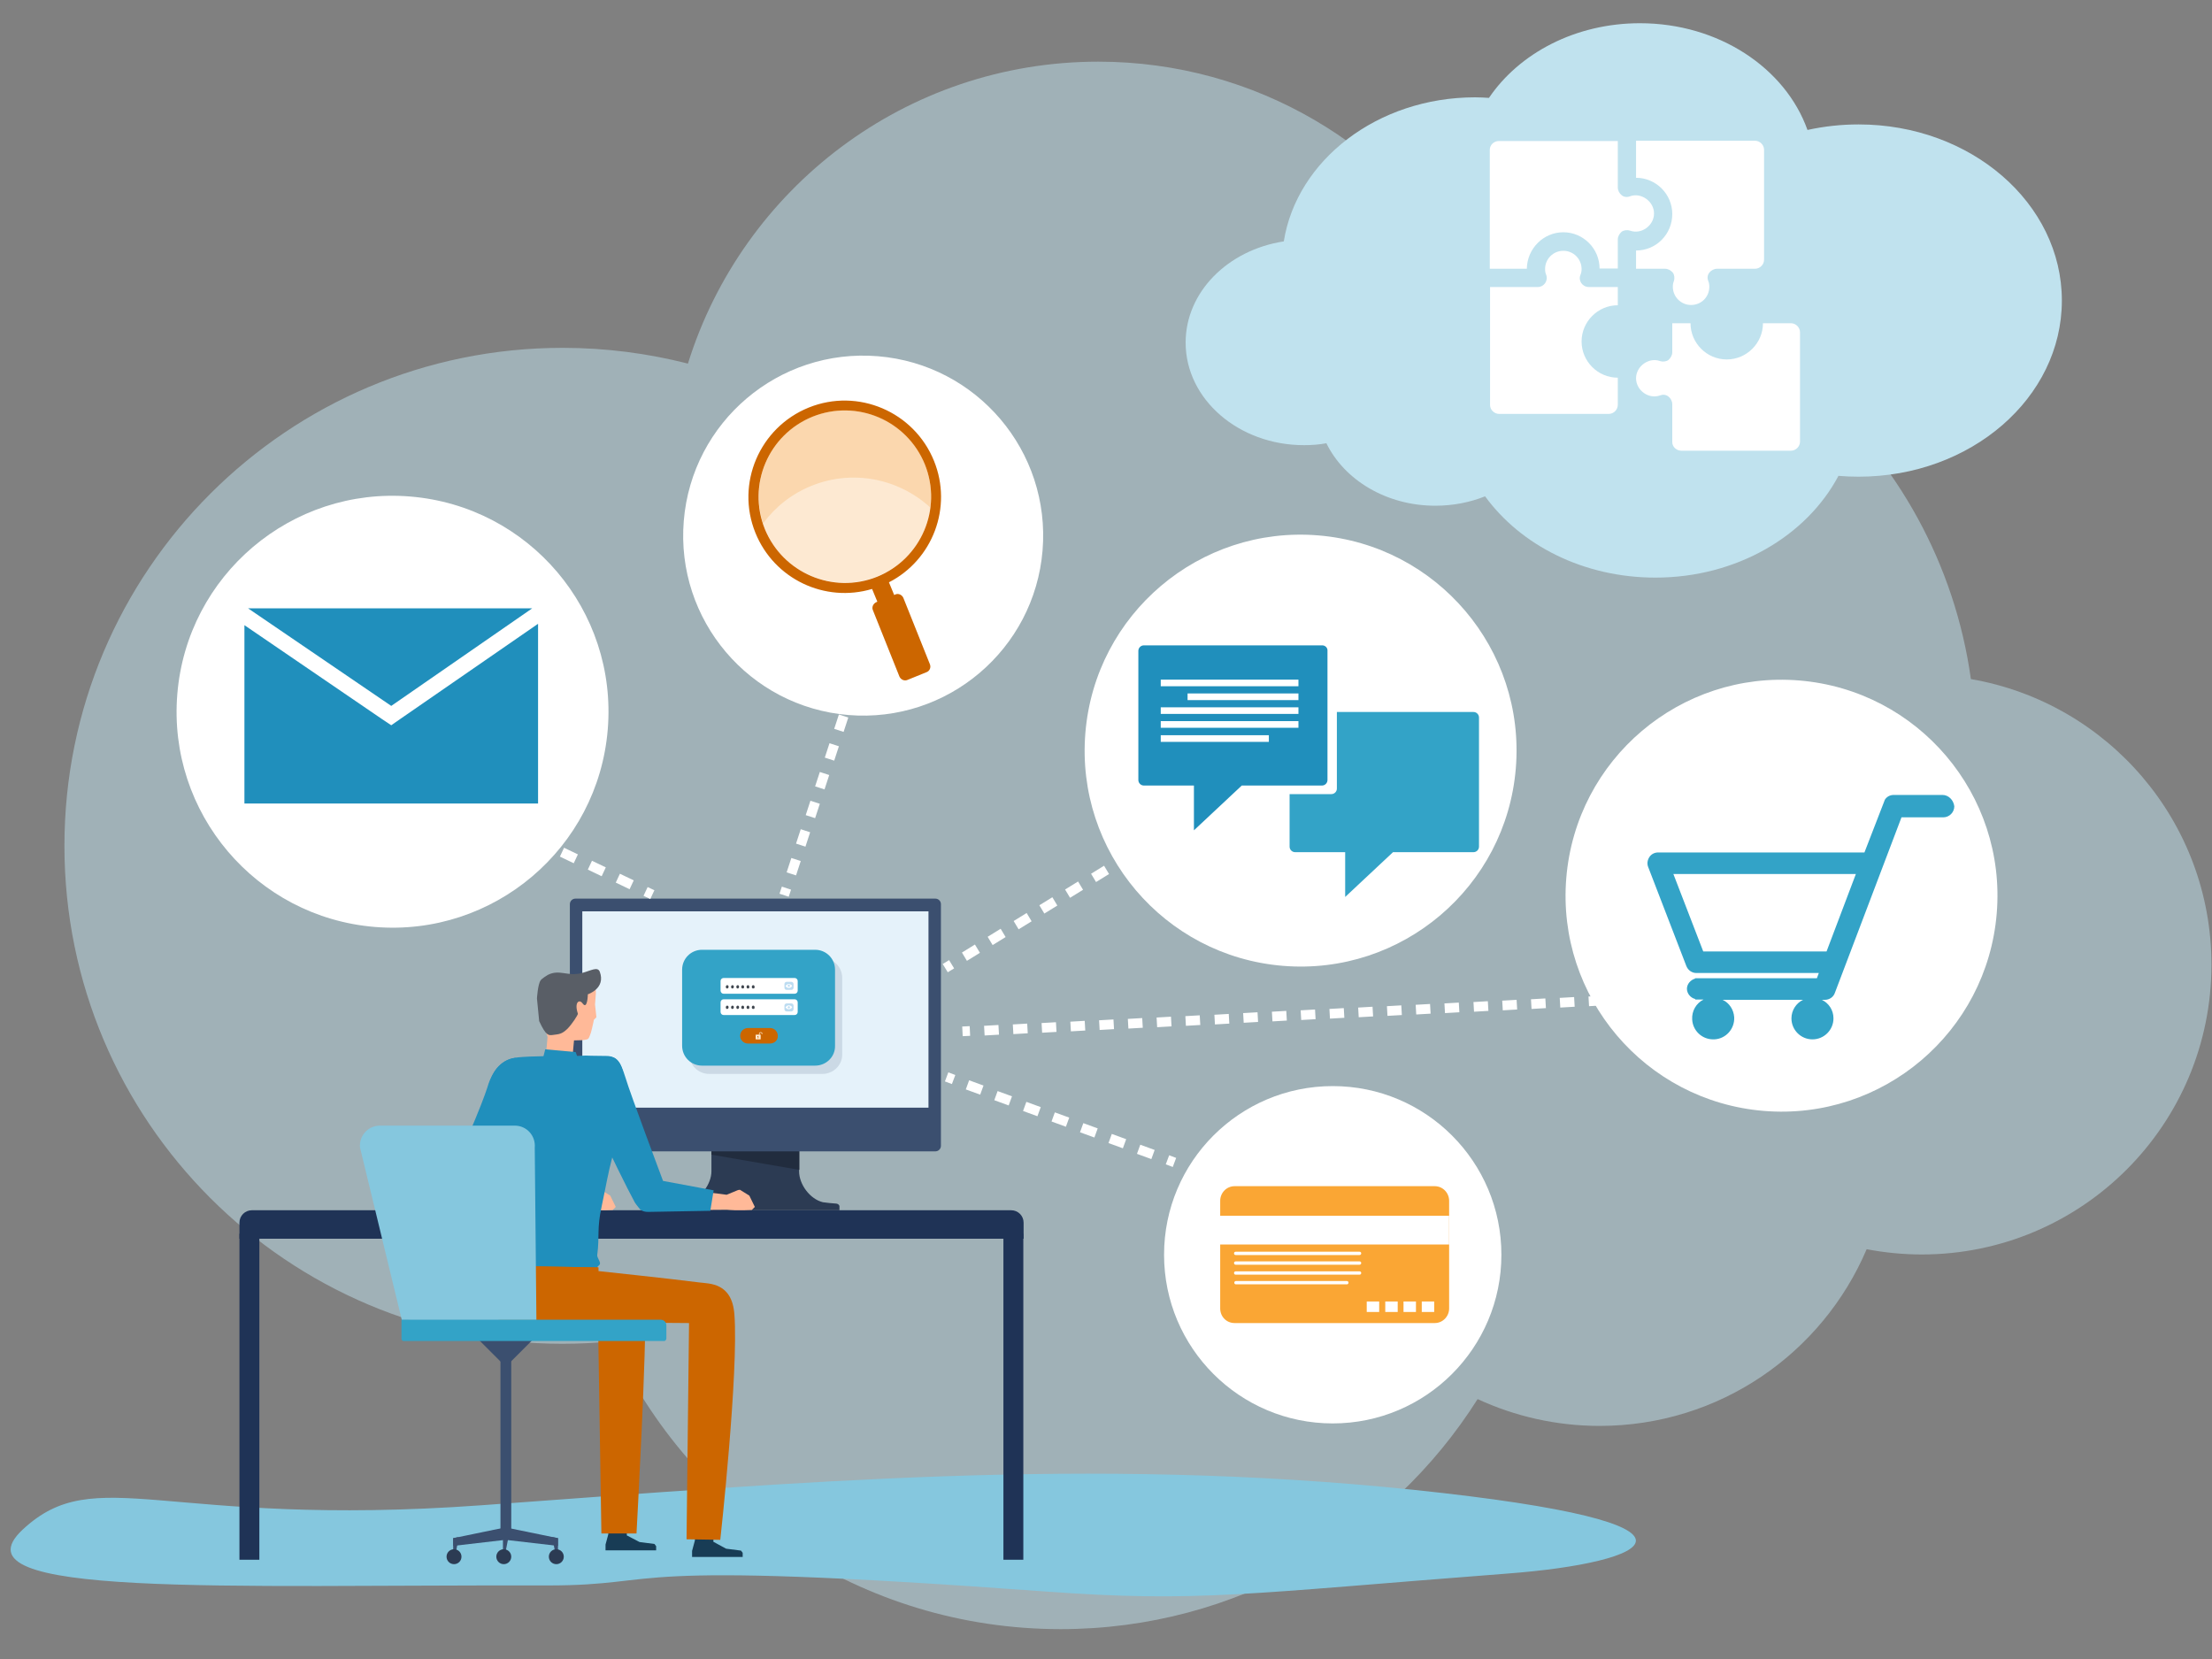 <svg xmlns="http://www.w3.org/2000/svg" xmlns:xlink="http://www.w3.org/1999/xlink" xml:space="preserve" id="Layer_1" x="0" y="0" version="1.1" viewBox="0 0 800 600"><rect x="0" y="0" width="800" height="600" fill="#808080" stroke="none"/><style>.st1{fill:#85c7de}.st3{fill:#fff}.st4{fill:#1f3356}.st5{fill:#2c3b53}.st7{fill:#3b4f6f}.st11{fill:#33a3c7}.st12{fill:#40464f}.st13{fill:#c60}.st15{fill:#bcdcf1}.st16{fill:#ffb998}.st18{fill:#208fbc}.st20{opacity:.2;fill:#f7941e}</style><path d="M799.8 348.9c0 57.9-46.9 104.8-104.8 104.8-6.8 0-13.5-.7-19.9-1.9-16 37.6-53.2 63.9-96.6 63.9-15.7 0-30.7-3.5-44.1-9.7-31.6 50-87.3 83.2-150.8 83.2-72 0-134-42.7-162.2-104.1q-8.85.9-18 .9c-99.5 0-180.1-80.6-180.1-180.1S104 125.8 203.5 125.8c15.6 0 30.8 2 45.3 5.7 19.7-63.3 78.7-109.2 148.4-109.2 57 0 106.8 30.7 133.8 76.4 4-.3 8.1-.5 12.2-.5 86.5 0 158 64.1 169.6 147.4 49.4 8.5 87 51.5 87 103.3" style="opacity:.5;fill:#c0e2ee"/><path d="M198 573.4C81 573.1-18.4 578 8.2 553.2s50.8-.5 165.9-8.8 219.3-17.8 337-5.6c117.7 12.3 85.7 26.4 34.1 30.3-95 7.3-111.8 10.5-166.9 6.5-161-11.8-134.8-2.2-180.3-2.2" class="st1"/><defs><path id="SVGID_1_" d="M120.8 81.6h289.1v211.1H120.8z"/></defs><clipPath id="SVGID_00000057137676877313102270000001767786273817788817_"><use xlink:href="#SVGID_1_" style="overflow:visible"/></clipPath><path d="M428.8 123.9c0 20.5 19.2 37.1 42.8 37.1 2.8 0 5.5-.2 8.1-.7 6.5 13.3 21.7 22.6 39.4 22.6 6.4 0 12.5-1.2 18-3.4 12.9 17.7 35.6 29.4 61.6 29.4 29.4 0 54.7-15.1 66.2-36.8 2.4.2 4.9.3 7.3.3 40.6 0 73.5-28.5 73.5-63.7S712.8 45 672.2 45c-6.4 0-12.6.7-18.5 2-8-22.4-32.1-38.6-60.6-38.6-23.3 0-43.6 10.8-54.6 27-1.6-.1-3.3-.2-5-.2-35.3 0-64.5 22.7-69.2 52.1-20.2 3.1-35.5 18.3-35.5 36.6" style="fill:#c0e2ee"/><path d="M591.7 90.6v6.6h10.5c1.1 0 2.1.6 2.8 1.4.6.8.7 2.1.4 3-.3.7-.4 1.4-.4 2.1 0 3.6 2.9 6.6 6.6 6.6s6.6-2.9 6.6-6.6c0-.8-.1-1.4-.4-2.1-.4-1-.3-2.1.4-3 .6-.8 1.7-1.4 2.8-1.4h13.7c1.8 0 3.3-1.5 3.3-3.3V54.2c0-1.8-1.5-3.3-3.3-3.3h-43v13.4c7.2 0 13.1 5.9 13.1 13.1 0 7.3-5.8 13.2-13.1 13.2" class="st3"/><path d="M565.4 84c7.2 0 13.1 5.9 13.1 13.1h6.6V86.6c0-1.1.6-2.1 1.4-2.8.8-.6 2.1-.7 3-.4 4.1 1.5 8.7-1.8 8.7-6.2s-4.7-7.7-8.7-6.2c-1 .4-2.2.3-3-.4-.8-.6-1.4-1.7-1.4-2.8V51h-43c-1.8 0-3.3 1.4-3.3 3.2v43h13.4c.1-7.3 6-13.2 13.2-13.2m42.7 79h39.6c1.8 0 3.3-1.5 3.3-3.3v-39.5c0-1.8-1.5-3.3-3.3-3.3h-10.1c0 7.2-5.9 13.1-13.1 13.1s-13.1-5.9-13.1-13.1h-6.6v10.5c0 1.1-.6 2.1-1.4 2.8-.8.6-2.1.7-3 .4-4-1.5-8.7 1.8-8.7 6.2s4.6 7.7 8.7 6.2c1-.4 2.1-.3 3 .4.8.6 1.4 1.7 1.4 2.8v13.7c0 1.7 1.5 3.1 3.3 3.1" class="st3"/><path d="M542.2 149.7h39.6c1.8 0 3.3-1.5 3.3-3.3v-9.8c-7.2 0-13.1-5.9-13.1-13.1s5.9-13.1 13.1-13.1v-6.6h-10.5c-2.3 0-3.9-2.3-3-4.4.3-.7.4-1.4.4-2.1 0-3.6-2.9-6.6-6.6-6.6-3.6 0-6.6 2.9-6.6 6.6 0 .8.1 1.4.4 2.1.8 2.1-.8 4.4-3 4.4h-17.3v42.7c0 1.7 1.5 3.2 3.3 3.2" class="st3"/><path d="M86.6 446.2h7.2v117.9h-7.2zm276.3 0h7.2v117.9h-7.2z" class="st4"/><path d="M370.1 448H86.6v-5.8c0-2.5 2-4.5 4.5-4.5h274.6c2.5 0 4.5 2 4.5 4.5v5.8z" class="st4"/><path d="M302.5 435.3c-1.4-.1-3.7-.3-4.9-.5-4.6-1.1-8.6-6.4-8.6-11.2v-23.1h-31.7v23.1c0 4.7-4 10-8.6 11.2-1.1.3-3.4.4-4.9.5-.7 0-1.2.6-1.2 1.2v1.2h61v-1.2c.1-.6-.4-1.1-1.1-1.2" class="st5"/><path d="M257.3 400.5v17.1l31.8 5.5v-22.6z" style="fill:#212c3e"/><path d="M338.3 416.4H208.1c-1.1 0-2-.9-2-2V327c0-1.1.9-2 2-2h130.2c1.1 0 2 .9 2 2v87.4c0 1.1-.9 2-2 2" class="st7"/><path d="M210.6 329.6h125.2v71H210.6z" style="fill:#e5f2fa"/><path d="M273.2 388.5h-.1zm0-72.5h-.1z" style="fill:#2a2a3b"/><path d="M297.4 388.4h-40.9c-4 0-7.2-3.2-7.2-7.2v-27.5c0-4 3.2-7.2 7.2-7.2h40.9c4 0 7.2 3.2 7.2 7.2v27.5c.1 4-3.2 7.2-7.2 7.2" style="opacity:.15;fill:#3b4f6f"/><path d="M294.8 385.4h-40.9c-4 0-7.2-3.2-7.2-7.2v-27.5c0-4 3.2-7.2 7.2-7.2h40.9c4 0 7.2 3.2 7.2 7.2v27.5c.1 4-3.2 7.2-7.2 7.2" class="st11"/><path d="M287.4 359.4h-25.7c-.6 0-1.1-.5-1.1-1.1v-3.5c0-.6.5-1.1 1.1-1.1h25.7c.6 0 1.1.5 1.1 1.1v3.5c0 .6-.5 1.1-1.1 1.1" class="st3"/><path d="M263 357.5c-.3 0-.5-.2-.5-.6 0-.3.2-.6.5-.6s.5.2.5.6c0 .3-.2.6-.5.6m1.9 0c-.3 0-.5-.2-.5-.6 0-.3.2-.6.5-.6s.5.2.5.6c0 .3-.2.6-.5.6m1.9 0c-.3 0-.5-.2-.5-.6 0-.3.2-.6.5-.6s.5.2.5.6c0 .3-.2.6-.5.6m1.8 0c-.3 0-.5-.2-.5-.6 0-.3.2-.6.5-.6s.5.2.5.6c.1.3-.1.6-.5.6m1.9 0c-.3 0-.5-.2-.5-.6 0-.3.2-.6.5-.6s.5.2.5.6c.1.3-.1.6-.5.6m1.9 0c-.3 0-.5-.2-.5-.6 0-.3.2-.6.5-.6s.5.2.5.6c.1.3-.1.6-.5.6" class="st12"/><path d="M287.4 367.1h-25.7c-.6 0-1.1-.5-1.1-1.1v-3.5c0-.6.5-1.1 1.1-1.1h25.7c.6 0 1.1.5 1.1 1.1v3.5c0 .6-.5 1.1-1.1 1.1" class="st3"/><path d="M263 364.9c-.3 0-.5-.2-.5-.6 0-.3.2-.6.5-.6s.5.2.5.6c0 .3-.2.6-.5.6m1.9 0c-.3 0-.5-.2-.5-.6 0-.3.2-.6.5-.6s.5.2.5.6c0 .3-.2.6-.5.6m1.9 0c-.3 0-.5-.2-.5-.6 0-.3.2-.6.5-.6s.5.2.5.6c0 .3-.2.6-.5.6m1.8 0c-.3 0-.5-.2-.5-.6 0-.3.2-.6.5-.6s.5.2.5.6c.1.3-.1.6-.5.6m1.9 0c-.3 0-.5-.2-.5-.6 0-.3.2-.6.5-.6s.5.2.5.6c.1.3-.1.6-.5.6m1.9 0c-.3 0-.5-.2-.5-.6 0-.3.2-.6.5-.6s.5.2.5.6c.1.3-.1.6-.5.6" class="st12"/><path d="M278.5 377.4h-8c-1.6 0-2.8-1.3-2.8-2.8 0-1.6 1.3-2.8 2.8-2.8h8c1.6 0 2.8 1.3 2.8 2.8.1 1.6-1.2 2.8-2.8 2.8" class="st13"/><path d="M275.1 373.3c-.4 0-.6.3-.6.6v.3h-1.1c-.1 0-.1 0-.1.1v1.5c0 .1 0 .1.1.1h1.6c.1 0 .1 0 .1-.1v-1.5c0-.1 0-.1-.1-.1h-.3v-.3c0-.2.2-.4.4-.4s.4.2.4.4v.1h.2v-.1c.1-.3-.2-.6-.6-.6m-.8 1.9v.3l-.2.1v-.5c-.1 0-.2-.1-.2-.2s.1-.2.2-.2.2.1.2.2q.15.15 0 .3" style="fill:#feedd6"/><path d="M286.2 358h-1.7c-.5 0-.8-.4-.8-.8v-1.3c0-.5.4-.8.8-.8h1.7c.5 0 .8.4.8.8v1.3c0 .5-.4.8-.8.8" class="st15"/><path d="M285.3 355.9c-.6 0-.9.3-1.2.7.2.3.5.7 1.2.7.6 0 1-.4 1.2-.7-.1-.3-.6-.7-1.2-.7" class="st3"/><path d="M285.7 356.5c0 .2-.2.4-.4.4s-.4-.2-.4-.4.2-.4.4-.4c.2.1.4.2.4.4m.5 9.3h-1.7c-.5 0-.8-.4-.8-.8v-1.3c0-.5.4-.8.8-.8h1.7c.5 0 .8.4.8.8v1.3c0 .4-.4.8-.8.8" class="st15"/><path d="M285.3 363.6c-.6 0-.9.3-1.2.7.2.3.5.7 1.2.7.6 0 1-.4 1.2-.7-.1-.3-.6-.7-1.2-.7" class="st3"/><path d="M285.7 364.3c0 .2-.2.4-.4.4s-.4-.2-.4-.4.2-.4.4-.4.4.2.4.4" class="st15"/><path d="m199.2 389.1 4.9.4c1.3.1 2.4-.8 2.5-2.1l1.1-12.3-9.6-.8-1.1 12.3c0 1.3.9 2.4 2.2 2.5" class="st16"/><path d="m198.3 375.7 8.3.6 3.7-.1s2-.1 2.4-.5c.5-.5.8-1.8 1-2.2.5-1.7 1.1-4.7 1.1-4.7l.9-.9-.5-4.6.3-4c.1-4.6-2.6-6.1-5.3-5.9h-8c-2.7 0-5.1 1.3-6.6 3.5-.7 1.1-.5 2.1-.6 3.5l1.1 4.8c.4 2.7.8 4.4 1.2 7.6z" class="st16"/><path d="M198.1 352.6c4.3-2.2 7.1.7 12.4-.7 3.3-.9 5.6-2.4 6.4-.5 2.3 6.1-4.3 8.2-4.3 8.2s-.1 5.8-1.9 3.3c-1.2-1.7-3.1-.4-1.7 3.7.1.4-2.2 3.9-3.8 5.5-2 1.9-2.9 1.9-5.2 2.2-1.6.2-2.5.4-5-5l-.8-8.2s.3-5.1 1.3-6.5c.4-.7 2.6-2 2.6-2" style="fill:#595e66"/><path d="M218.7 437.7h-3.1c-.8 0-3-.2-3-.2l-13.9.1.6-7.2 13.2 1.7 4.1-1.7.7-.1 3.4 2.1 2 4.1-1.1 1.1z" class="st16"/><path d="M186.2 382.6c2.3-.3 3.8 6.9 1.8 13.4-2.6 8.4-11.9 30.3-11.9 30.3L206 430l-1.4 7.8h-38c-2 0-3.8-1.1-4.7-2.9-.6-1.1-.7-2.4-.4-3.6 1-4.3 6.5-17.4 10.4-26.6 3.2-7.7 4.3-11.2 4.8-12.8 1.1-3.2 4-8.7 9.5-9.3" class="st18"/><path d="M210.9 381.8c2.8-.1-2.2 0 8.5.1 8.1.1 6.1 12.9 5.9 14.3-.9 5.9-1.5 13.8-3.7 21.7-1.8 6.8-2.4 10.9-4 18.4-1.8 8.2-.7 10.7-1.6 17.6-.1.9 1.1 2.3 1 3.1-.1.7-1 .9-1 1.5-.6 5 0 3.7 0 3.7l-40.3-1.1c.1.2.1-1.5 0-3.4 0-.3-.9-.6-.9-1 0-1.3.7-3.3.6-3.9-.9-25.5-1.1-33.7-.3-46.4.7-11.2 1.1-22.7 12.3-24 1.8-.2 6.4-.4 8.6-.4 3.4 0 9.9.1 14.9-.2" class="st18"/><path d="m208.8 382.2-.6-1.7-11-1-.7 2.7z" class="st18"/><path d="M269 437.7h-3.1c-.8 0-3-.2-3-.2l-13.9.1.6-7.2 13.2 1.7 4.1-1.7.7-.1 3.4 2.1 2 4.1-1.1 1.1z" class="st16"/><path d="M229.6 434.9c-2.8-5.1-9.5-18.8-11.9-24.2-2.1-4.9-6-17.4-5.3-21 1.1-5.7 6-8.6 9.6-7.2 2.2.9 3.4 4.7 4.2 7.2 1.8 6.1 13.6 37.4 13.6 37.4l18.3 3.4-1.2 7.4-22.5.4c-1 0-2-.2-2.8-.8 0 0-1.5-1.8-2-2.6" class="st18"/><path d="M220 550.2v4.7l-1 3.7v2.1h18.3v-1.5l-.6-.8-5.4-.7-4.6-2.4-.1-4.8zm31.6 2.5-.3 4.5-1 3.7v2.2h18.3v-1.5l-.6-.8-5.4-.7-4.6-2.5.1-4.6z" style="fill:#183c55"/><path d="M216.4 458.4v2.5s2.7.4 3.8.6c4.3.7 11.9.5 13 12.3.9 9.9-3 80.8-3 80.8h-12.7l-1.2-76.3-32.2-.3c-5.2-.4-8.9-3.1-8.9-8.3l.3-12z" class="st13"/><path d="M216.4 458.4v1.3s26.4 2.8 36.4 4.1c3.8.5 11.9 0 12.8 11.5 1.6 20.8-5.1 81.6-5.1 81.6l-12.2-.2.9-78.2-65.1-.5c-5.2-.4-8.9-3.1-8.9-8.3l.2-11 .2-1z" class="st13"/><path d="M181 483.2h3.9v72.6H181z" class="st7"/><path d="m182.9 494.3 11.1-11.1h-22.2zm-19 64.8v-2.8l18.9-3.9 19 3.9v2.8l-19-2.2z" class="st7"/><path d="M163.9 556.3v6.7h.7l1.3-7.1zm37.9 0v6.7h-.7l-1.4-7.1zm-19.9-.4v7.1h.6l1.4-7.1z" class="st7"/><path d="M166.9 563c0 1.5-1.2 2.7-2.7 2.7s-2.7-1.2-2.7-2.7 1.2-2.7 2.7-2.7 2.7 1.2 2.7 2.7" class="st5"/><circle cx="182.2" cy="563" r="2.7" class="st5"/><path d="M203.9 563c0 1.5-1.2 2.7-2.7 2.7s-2.7-1.2-2.7-2.7 1.2-2.7 2.7-2.7 2.7 1.2 2.7 2.7" class="st5"/><path d="M145.3 477.3 130.2 415c-.4-4.2 2.9-7.9 7.2-7.9h48.8c4.3 0 7.6 3.7 7.2 8l.6 62.3h-48.7z" class="st1"/><path d="M240.2 485H146c-.4 0-.8-.3-.8-.8v-6.9H239c1.1 0 2 .9 2 2v4.9c-.1.4-.4.8-.8.8" class="st11"/><circle cx="470.4" cy="271.4" r="78.1" class="st3" transform="rotate(-85.291 470.427 271.448)"/><path d="M532.9 257.5h-49.4v27.7c0 1.1-.9 2-2 2h-15.1v19c0 1.1.9 2 2 2h18.1v16.2l17.3-16.2h29.1c1.1 0 2-.9 2-2v-46.7c0-1.1-.9-2-2-2" class="st11"/><path d="M478.2 233.4h-64.5c-1.1 0-2 .9-2 2v46.7c0 1.1.9 2 2 2h18.1v16.2l17.3-16.2h29c1.1 0 2-.9 2-2v-46.7c.1-1.1-.8-2-1.9-2m-58.4 12.4h49.8v2.4h-49.8zm49.8 5v2.4h-40.1v-2.4zm-10.7 17.5h-39.1v-2.4h39.1zm10.7-5.1h-49.8v-2.4h49.8zm0-5h-49.8v-2.4h49.8z" class="st18"/><circle cx="482" cy="453.8" r="61" class="st3"/><circle cx="312.1" cy="193.7" r="65.1" class="st3" transform="rotate(-85.291 312.148 193.666)"/><path d="m336.3 240.2-9.6-24c-.5-1.1-1.8-1.7-2.9-1.2l-.4.2-1.9-4.6c15.8-8.1 23.1-27.1 16.3-43.9-7.2-17.8-27.5-26.5-45.3-19.3s-26.5 27.5-19.3 45.3c6.8 16.8 25.2 25.4 42.2 20.3l1.9 4.6-.4.2c-1.1.5-1.7 1.8-1.2 2.9l9.6 24c.5 1.1 1.8 1.7 2.9 1.2l6.9-2.8c1.1-.4 1.7-1.7 1.2-2.9m-59.7-48.9c-6.4-16 1.3-34.1 17.3-40.6 16-6.4 34.1 1.3 40.6 17.3 6.4 16-1.3 34.1-17.3 40.6-16 6.4-34.1-1.4-40.6-17.3" class="st13"/><path d="M334.5 167.9c-6.4-16-24.6-23.7-40.6-17.3s-23.7 24.6-17.3 40.6 24.6 23.7 40.6 17.3 23.7-24.6 17.3-40.6" class="st20"/><path d="M336.5 183.6c.7-5.1.1-10.5-2-15.6-6.4-16-24.6-23.7-40.6-17.3-15.3 6.2-23 23.2-17.9 38.6 4.3-5.9 10.3-10.7 17.5-13.6 15.1-6.1 31.7-2.5 43 7.9" class="st20"/><path d="m340.944 348.646 2.304-1.408 1.825 2.986-2.303 1.408zm8.756-1.146-1.8-3 4.7-2.9 1.8 3zm9.3-5.7-1.8-3 4.7-2.9 1.8 3zm9.4-5.7-1.8-3 4.7-2.9 1.8 3zm9.3-5.7-1.8-3 4.7-2.9 1.8 3zm9.3-5.7-1.8-3 4.7-2.9 1.8 3zm9.4-5.7-1.8-3 4.7-2.9 1.8 3zm7.476-8.75 2.303-1.409 1.826 2.987-2.304 1.408zm-62.131 80.863 1.23-3.277 2.528.95-1.23 3.276zM416.4 419.2l-5.2-1.9 1.2-3.3 5.2 1.9zm-10.3-3.9-5.2-1.9 1.2-3.3 5.2 1.9zm-10.3-3.9-5.2-1.9 1.2-3.3 5.2 1.9zm-10.3-3.9-5.2-1.9 1.2-3.3 5.2 1.9zm-10.3-3.8-5.2-1.9 1.2-3.3 5.2 1.9zm-10.4-3.9-5.2-1.9 1.2-3.3 5.2 1.9zm-10.3-3.9-5.2-1.9 1.2-3.3 5.2 1.9zm67.118 25.2 1.23-3.277 2.528.95-1.23 3.276z" class="st3"/><path d="M524.1 473.2c0 2.9-2.3 5.3-5.2 5.3h-72.4c-2.9 0-5.2-2.3-5.2-5.3v-38.9c0-2.9 2.3-5.3 5.2-5.3h72.4c2.9 0 5.2 2.4 5.2 5.3z" style="fill:#faa634"/><path d="M494.3 470.7h4.5v3.8h-4.5zm6.7 0h4.5v3.8H501zm6.6 0h4.5v3.8h-4.5zm6.6 0h4.5v3.8h-4.5zm-73-31h82.9v10.4h-82.9zm50.5 14.2h-44.8c-.4 0-.6-.3-.6-.6 0-.4.3-.6.6-.6h44.8c.4 0 .6.3.6.6s-.2.6-.6.6m0 3.5h-44.8c-.4 0-.6-.3-.6-.6 0-.4.3-.6.6-.6h44.8c.4 0 .6.3.6.6s-.2.6-.6.6m0 3.6h-44.8c-.4 0-.6-.3-.6-.6 0-.4.3-.6.6-.6h44.8c.4 0 .6.3.6.6s-.2.6-.6.6m-4.6 3.5H447c-.4 0-.6-.3-.6-.6 0-.4.3-.6.6-.6h40.1c.4 0 .6.3.6.6 0 .4-.3.6-.6.6m-139.099-93.247 2.697-.13.169 3.495-2.697.13zm8.099 3.247-.2-3.5 5.2-.3.2 3.5zm10.4-.5-.2-3.5 5.2-.3.2 3.5zm10.4-.5-.2-3.5 5.2-.3.2 3.5zm10.4-.5-.2-3.5 5.2-.3.2 3.5zm10.4-.5-.2-3.5 5.2-.3.2 3.5zm10.4-.5-.2-3.5 5.2-.3.2 3.5zm10.4-.5-.2-3.5 5.2-.3.2 3.5zm10.4-.5-.2-3.5 5.2-.3.2 3.5zm10.5-.5-.2-3.5 5.2-.3.2 3.5zm10.4-.6-.2-3.5 5.2-.3.2 3.5zm10.4-.5-.2-3.5 5.2-.3.2 3.5zm10.4-.5-.2-3.5 5.2-.3.2 3.5zm10.4-.5-.2-3.5 5.2-.3.2 3.5zm10.4-.5-.2-3.5 5.2-.3.2 3.5zm10.4-.5-.2-3.5 5.2-.3.2 3.5zm10.4-.5-.2-3.5 5.2-.3.2 3.5zm10.4-.5-.2-3.5 5.2-.3.2 3.5zm10.5-.5-.2-3.5 5.2-.3.2 3.5zm10.4-.5-.2-3.5 5.2-.3.2 3.5zm10.4-.5-.2-3.5 5.2-.3.2 3.5zm10.4-.5-.2-3.5 5.2-.3.2 3.5zm10.4-.5-.2-3.5 5.2-.3.2 3.5zm10.244-4.016 2.697-.129.168 3.496-2.697.13z" class="st3"/><circle cx="644.3" cy="324" r="78.1" class="st3" transform="rotate(-85.291 644.271 323.966)"/><path d="M702.5 287.5h-17.6c-1.3 0-2.5.6-3.2 1.7l-7.4 19.1h-74.6c-1.3 0-2.5.6-3.2 1.7s-.9 2.4-.4 3.6l13.8 35.8c.6 1.5 2 2.5 3.6 2.5h44.3l-.7 1.9h-44v.1c-1.7.5-3 2-3 3.7s1.3 3.3 3 3.7v.2h3c-2.6 1.3-4.3 4.1-4.1 7.2.2 4 3.5 7.2 7.6 7.2h.4c4.2-.2 7.4-3.8 7.2-8-.2-2.8-1.8-5.2-4.2-6.3h29.1c-2.5 1.2-4.2 3.8-4.2 6.7 0 4.2 3.4 7.6 7.6 7.6s7.6-3.4 7.6-7.6c0-3-1.7-5.5-4.2-6.7h1.1c1.6 0 3.1-1 3.6-2.5l24.1-63.5h15.1c2.2 0 4-1.8 4-4-.3-2.3-2.1-4.1-4.3-4.1m-41.9 56.6H616l-10.8-28h66z" class="st11"/><path d="m281.922 323.219.85-2.563 3.322 1.101-.85 2.563zm5.978-6.619-3.4-1.1 1.7-5.2 3.4 1.1zm3.4-10.4-3.4-1.1 1.7-5.2 3.4 1.1zm3.5-10.3-3.4-1.1 1.7-5.2 3.4 1.1zm3.4-10.4-3.4-1.1 1.7-5.2 3.4 1.1zm3.5-10.4-3.4-1.1 1.7-5.2 3.4 1.1zm3.4-10.4-3.4-1.1 1.7-5.2 3.4 1.1zm.052-11.556.85-2.562 3.322 1.101-.85 2.563zm-72.41 70.847 1.485-3.17 2.445 1.146-1.485 3.17zM227.7 321.6l-5-2.4 1.5-3.2 5 2.4zm-10.1-4.7-5-2.4 1.5-3.2 5 2.4zm-10.1-4.7-5-2.4 1.5-3.2 5 2.4zm-10.1-4.8-5-2.4 1.5-3.2 5 2.4zm-12.485-5.831 1.485-3.17 2.445 1.146-1.485 3.17z" class="st3"/><circle cx="142" cy="257.4" r="78.1" class="st3" transform="rotate(-85.291 141.988 257.423)"/><path d="m141.5 262.3-3.3-2.2-49.8-34v64.5h106.2v-65L144.8 260z" class="st18"/><path d="M192.5 220H89.7l51.8 35.3z" class="st18"/></svg>